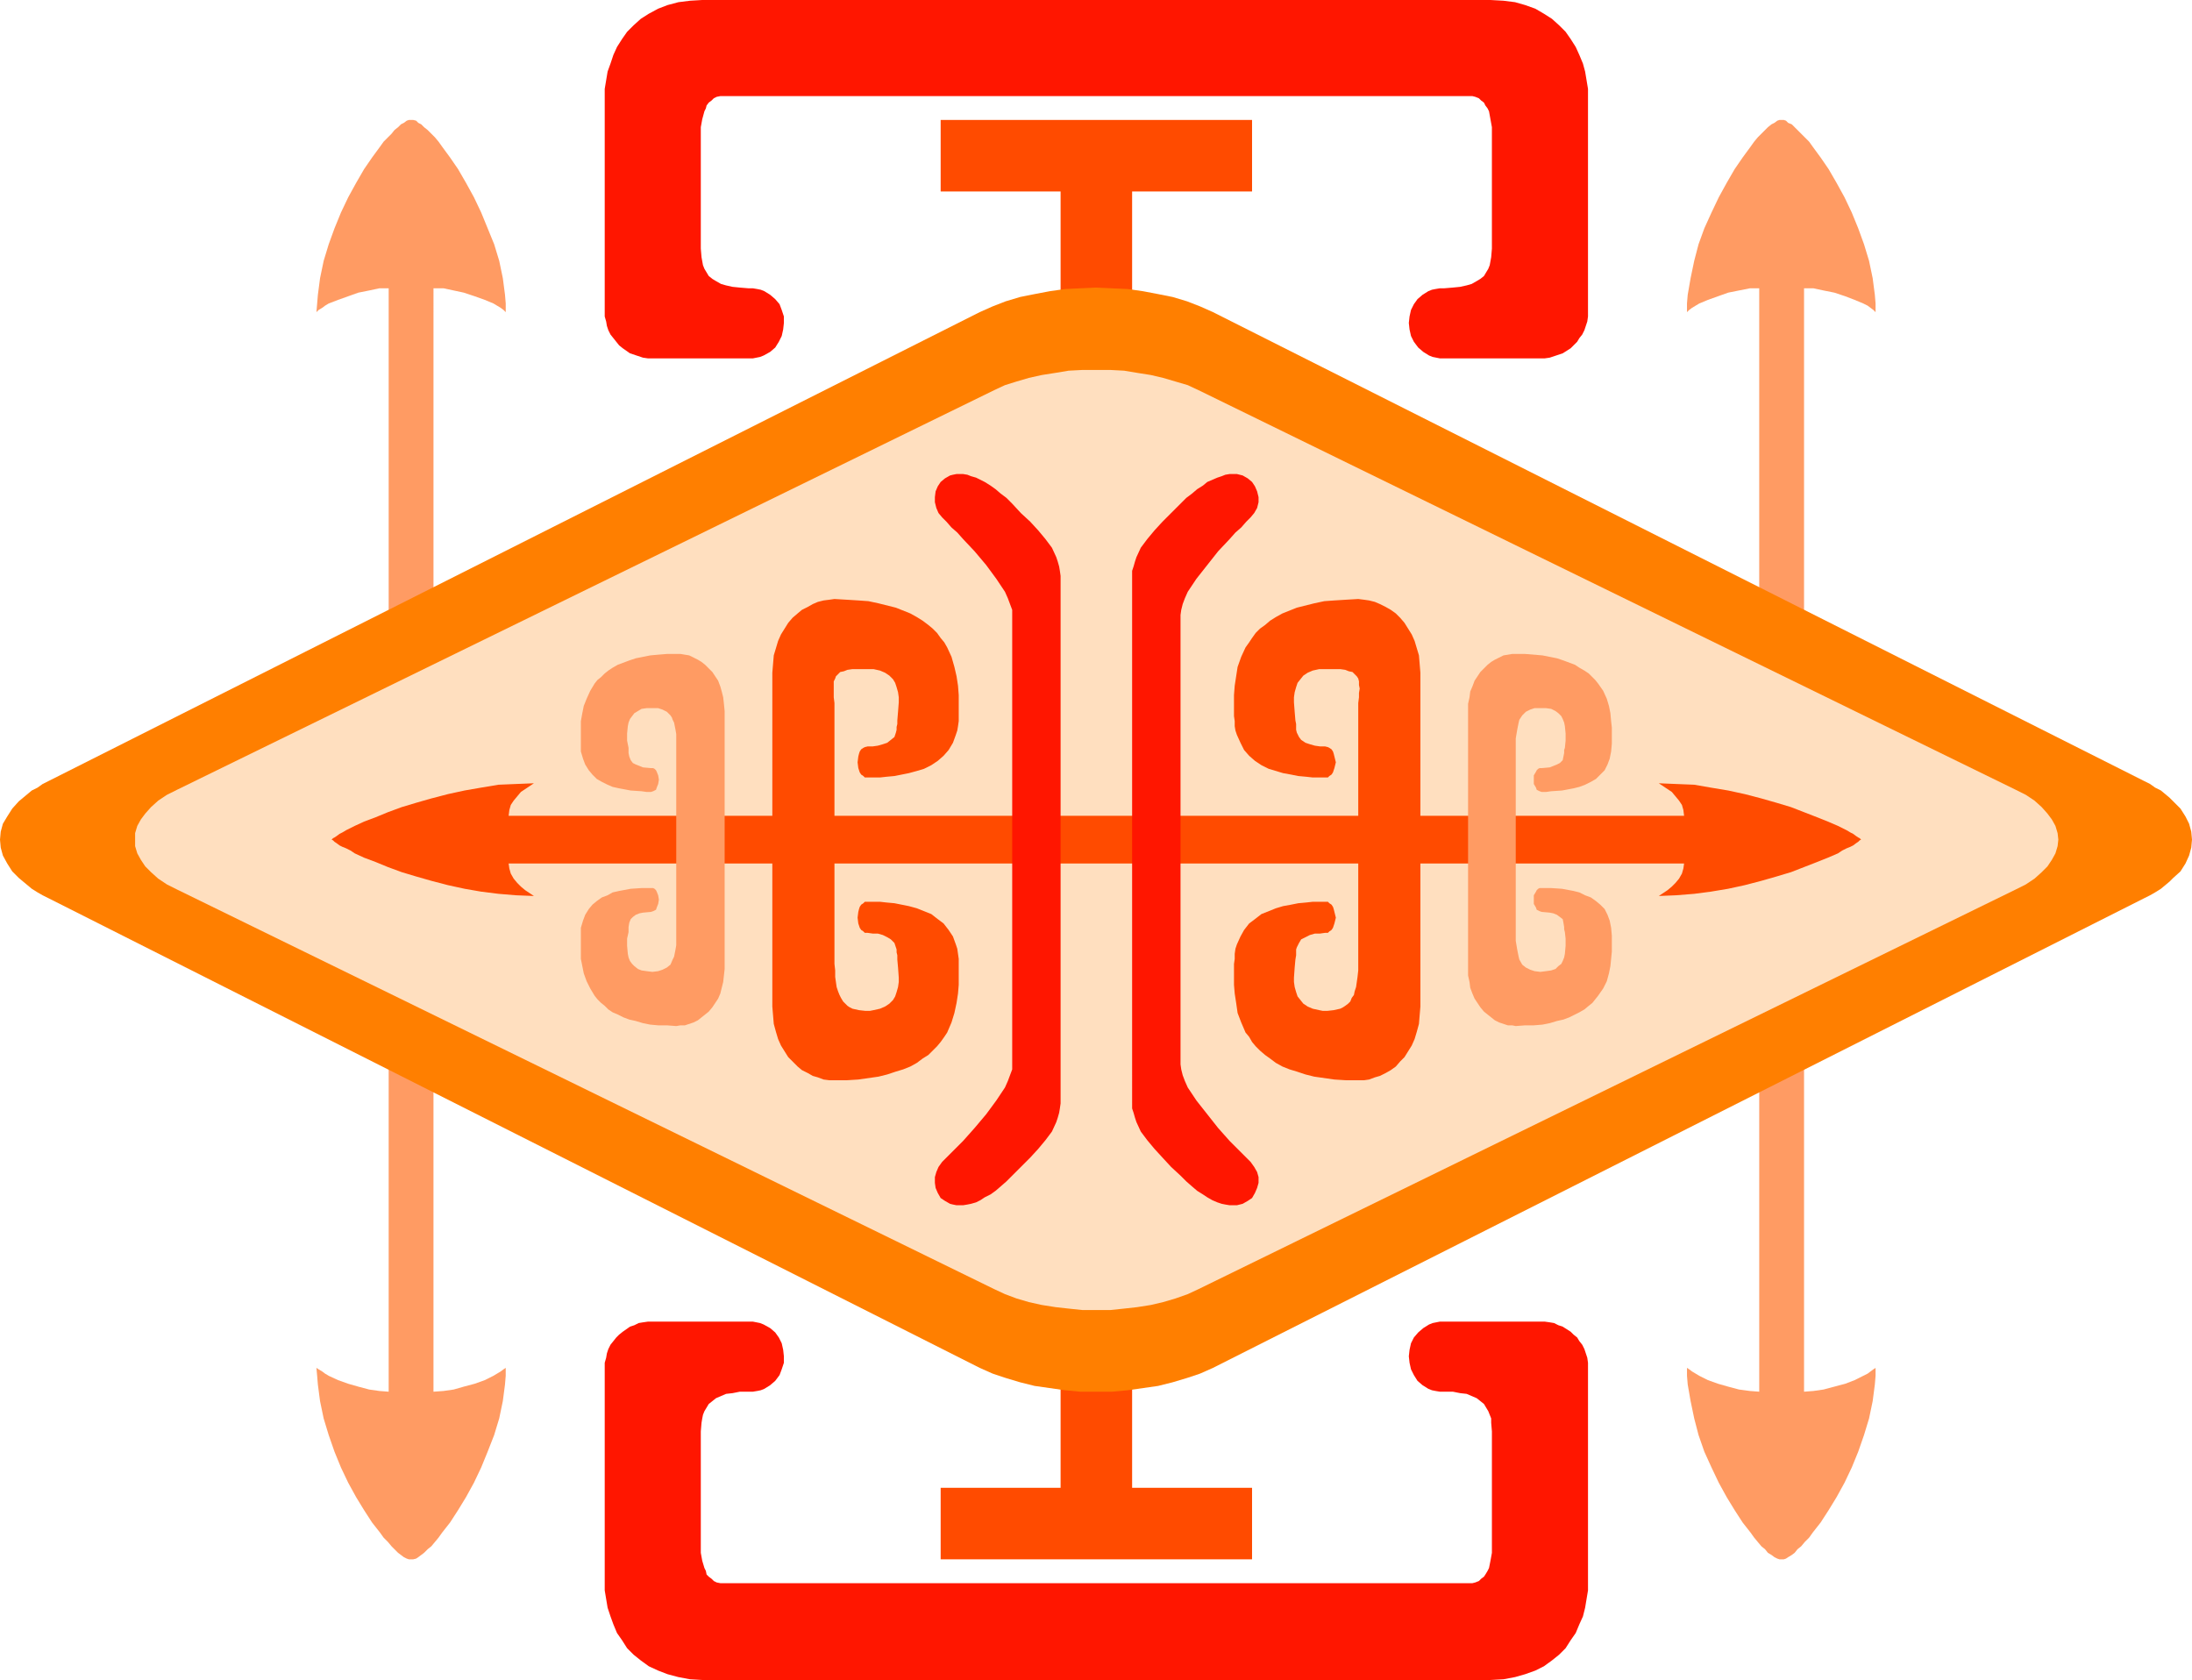 <?xml version="1.0" encoding="UTF-8" standalone="no"?>
<svg
   version="1.0"
   width="129.724mm"
   height="99.42mm"
   id="svg14"
   sodipodi:docname="Tribal Symbol 11.wmf"
   xmlns:inkscape="http://www.inkscape.org/namespaces/inkscape"
   xmlns:sodipodi="http://sodipodi.sourceforge.net/DTD/sodipodi-0.dtd"
   xmlns="http://www.w3.org/2000/svg"
   xmlns:svg="http://www.w3.org/2000/svg">
  <sodipodi:namedview
     id="namedview14"
     pagecolor="#ffffff"
     bordercolor="#000000"
     borderopacity="0.25"
     inkscape:showpageshadow="2"
     inkscape:pageopacity="0.0"
     inkscape:pagecheckerboard="0"
     inkscape:deskcolor="#d1d1d1"
     inkscape:document-units="mm" />
  <defs
     id="defs1">
    <pattern
       id="WMFhbasepattern"
       patternUnits="userSpaceOnUse"
       width="6"
       height="6"
       x="0"
       y="0" />
  </defs>
  <path
     style="fill:#ff9b63;fill-opacity:1;fill-rule:evenodd;stroke:none"
     d="m 393.496,64.486 h -2.101 l -2.424,0.485 -2.424,0.485 -2.262,0.808 -2.262,0.808 -1.939,0.808 -0.808,0.485 -0.808,0.485 -0.646,0.485 -0.485,0.485 v -1.939 l 0.162,-1.939 0.646,-3.717 0.808,-3.879 0.97,-3.717 1.293,-3.556 1.616,-3.556 1.616,-3.394 1.778,-3.232 1.778,-3.071 1.778,-2.586 1.778,-2.424 0.808,-1.131 0.808,-0.97 0.808,-0.808 0.808,-0.808 0.646,-0.646 0.808,-0.646 0.646,-0.323 0.646,-0.485 0.485,-0.162 h 0.485 0.485 l 0.485,0.162 0.485,0.485 0.808,0.323 0.646,0.646 0.646,0.646 0.808,0.808 0.808,0.808 0.97,0.97 0.808,1.131 1.778,2.424 1.778,2.586 1.778,3.071 1.778,3.232 1.616,3.394 1.454,3.556 1.293,3.556 1.131,3.717 0.808,3.879 0.485,3.717 0.162,1.939 v 1.939 l -0.485,-0.485 -0.646,-0.485 -0.646,-0.485 -0.97,-0.485 -1.939,-0.808 -2.101,-0.808 -2.424,-0.808 -2.424,-0.485 -2.262,-0.485 h -2.101 V 311.277 l 2.101,-0.162 2.262,-0.323 2.424,-0.646 2.424,-0.646 2.101,-0.808 1.939,-0.97 0.97,-0.485 0.646,-0.485 0.646,-0.485 0.485,-0.323 v 1.778 l -0.162,1.939 -0.485,3.717 -0.808,3.879 -1.131,3.717 -1.293,3.717 -1.454,3.556 -1.616,3.394 -1.778,3.232 -1.778,2.909 -1.778,2.748 -1.778,2.263 -0.808,1.131 -0.97,0.97 -0.808,0.97 -0.808,0.646 -0.646,0.808 -0.646,0.485 -0.808,0.485 -0.485,0.323 -0.485,0.162 h -0.485 -0.485 l -0.485,-0.162 -0.646,-0.323 -0.646,-0.485 -0.808,-0.485 -0.646,-0.808 -0.808,-0.646 -0.808,-0.97 -0.808,-0.97 -0.808,-1.131 -1.778,-2.263 -1.778,-2.748 -1.778,-2.909 -1.778,-3.232 -1.616,-3.394 -1.616,-3.556 -1.293,-3.717 -0.97,-3.717 -0.808,-3.879 -0.646,-3.717 -0.162,-1.939 v -1.778 l 0.485,0.323 0.646,0.485 0.808,0.485 0.808,0.485 1.939,0.97 2.262,0.808 2.262,0.646 2.424,0.646 2.424,0.323 2.101,0.162 z"
     id="path1" />
  <path
     style="fill:#ff9b63;fill-opacity:1;fill-rule:evenodd;stroke:none"
     d="m 96.96,64.486 h 2.262 l 2.262,0.485 2.262,0.485 2.424,0.808 2.262,0.808 1.939,0.808 0.808,0.485 0.808,0.485 0.646,0.485 0.485,0.485 v -1.939 l -0.162,-1.939 -0.485,-3.717 -0.808,-3.879 -1.131,-3.717 -1.454,-3.556 -1.454,-3.556 -1.616,-3.394 -1.778,-3.232 -1.778,-3.071 -1.778,-2.586 -1.778,-2.424 -0.808,-1.131 -0.808,-0.97 -0.808,-0.808 -0.808,-0.808 -0.808,-0.646 -0.646,-0.646 -0.646,-0.323 -0.485,-0.485 -0.646,-0.162 h -0.485 -0.485 l -0.485,0.162 -0.646,0.485 -0.646,0.323 -0.646,0.646 -0.808,0.646 -0.646,0.808 -0.808,0.808 -0.97,0.97 -0.808,1.131 -1.778,2.424 -1.778,2.586 -1.778,3.071 -1.778,3.232 -1.616,3.394 -1.454,3.556 -1.293,3.556 -1.131,3.717 -0.808,3.879 -0.485,3.717 -0.162,1.939 -0.162,1.939 0.485,-0.485 0.808,-0.485 0.646,-0.485 0.808,-0.485 2.101,-0.808 2.262,-0.808 2.262,-0.808 2.424,-0.485 2.262,-0.485 h 2.101 V 311.277 l -2.101,-0.162 -2.262,-0.323 -2.424,-0.646 -2.262,-0.646 -2.262,-0.808 -2.101,-0.97 -0.808,-0.485 -0.646,-0.485 -0.808,-0.485 -0.485,-0.323 0.162,1.778 0.162,1.939 0.485,3.717 0.808,3.879 1.131,3.717 1.293,3.717 1.454,3.556 1.616,3.394 1.778,3.232 1.778,2.909 1.778,2.748 1.778,2.263 0.808,1.131 0.97,0.97 0.808,0.97 0.646,0.646 0.808,0.808 0.646,0.485 0.646,0.485 0.646,0.323 0.485,0.162 h 0.485 0.485 l 0.646,-0.162 0.485,-0.323 0.646,-0.485 0.646,-0.485 0.808,-0.808 0.808,-0.646 0.808,-0.97 0.808,-0.97 0.808,-1.131 1.778,-2.263 1.778,-2.748 1.778,-2.909 1.778,-3.232 1.616,-3.394 1.454,-3.556 1.454,-3.717 1.131,-3.717 0.808,-3.879 0.485,-3.717 0.162,-1.939 v -1.778 l -0.485,0.323 -0.646,0.485 -0.808,0.485 -0.808,0.485 -1.939,0.97 -2.262,0.808 -2.424,0.646 -2.262,0.646 -2.262,0.323 -2.262,0.162 z"
     id="path2" />
  <path
     style="fill:#ff4b00;fill-opacity:1;fill-rule:evenodd;stroke:none"
     d="m 253.227,42.829 h 26.826 V 26.829 H 210.403 V 42.829 h 26.826 v 289.943 h -26.826 v 16 h 69.65 v -16 h -26.826 z"
     id="path3" />
  <path
     style="fill:#ff7f00;fill-opacity:1;fill-rule:evenodd;stroke:none"
     d="m 479.628,200.891 1.293,-0.646 1.131,-0.646 1.293,-0.808 0.97,-0.808 0.97,-0.808 0.808,-0.808 1.616,-1.455 1.131,-1.778 0.808,-1.778 0.485,-1.778 0.162,-1.778 -0.162,-1.778 -0.485,-1.778 -0.808,-1.616 -1.131,-1.778 -1.616,-1.616 -0.808,-0.808 -0.97,-0.808 -0.97,-0.808 -1.293,-0.646 -1.131,-0.808 -1.293,-0.646 -208.302,-104.89 -2.909,-1.293 -2.909,-1.131 -3.232,-0.97 -3.232,-0.646 -3.394,-0.646 -3.394,-0.485 -3.555,-0.162 -3.555,-0.162 -3.555,0.162 -3.394,0.162 -3.394,0.485 -3.394,0.646 -3.232,0.646 -3.232,0.97 -2.909,1.131 -2.909,1.293 -208.302,104.89 -1.293,0.646 -1.131,0.808 -1.293,0.646 -0.97,0.808 -0.97,0.808 -0.97,0.808 -1.454,1.616 -1.131,1.778 -0.97,1.616 -0.485,1.778 L 0,187.8 l 0.162,1.778 0.485,1.778 0.97,1.778 1.131,1.778 1.454,1.455 0.97,0.808 0.97,0.808 0.97,0.808 1.293,0.808 1.131,0.646 1.293,0.646 208.302,105.052 2.909,1.293 2.909,0.97 3.232,0.97 3.232,0.808 3.394,0.485 3.394,0.485 3.394,0.323 h 3.555 3.555 l 3.555,-0.323 3.394,-0.485 3.394,-0.485 3.232,-0.808 3.232,-0.97 2.909,-0.97 2.909,-1.293 z"
     id="path4" />
  <path
     style="fill:#ffdfbf;fill-opacity:1;fill-rule:evenodd;stroke:none"
     d="m 450.863,198.952 2.262,-1.131 1.939,-1.293 1.616,-1.455 1.293,-1.293 0.97,-1.455 0.808,-1.455 0.485,-1.616 0.162,-1.455 -0.162,-1.455 -0.485,-1.616 -0.808,-1.455 -0.97,-1.293 -1.293,-1.455 -1.616,-1.455 -1.939,-1.293 -2.262,-1.131 -182.769,-89.375 -2.424,-1.131 -2.747,-0.808 -2.747,-0.808 -2.747,-0.646 -3.07,-0.485 -2.909,-0.485 -3.07,-0.162 h -3.232 -3.07 l -3.07,0.162 -2.909,0.485 -3.07,0.485 -2.909,0.646 -2.747,0.808 -2.586,0.808 -2.424,1.131 -182.769,89.375 -2.262,1.131 -1.939,1.293 -1.616,1.455 -1.293,1.455 -0.97,1.293 -0.808,1.455 -0.485,1.616 v 1.455 1.455 l 0.485,1.616 0.808,1.455 0.97,1.455 1.293,1.293 1.616,1.455 1.939,1.293 2.262,1.131 182.769,89.375 2.424,1.131 2.586,0.97 2.747,0.808 2.909,0.646 3.07,0.485 2.909,0.323 3.07,0.323 h 3.07 3.232 l 3.07,-0.323 2.909,-0.323 3.07,-0.485 2.747,-0.646 2.747,-0.808 2.747,-0.97 2.424,-1.131 z"
     id="path5" />
  <path
     style="fill:#ff1600;fill-opacity:1;fill-rule:evenodd;stroke:none"
     d="m 162.085,21.495 h -0.97 l -0.808,0.162 -0.646,0.323 -0.485,0.485 -0.646,0.485 -0.485,0.646 -0.162,0.646 -0.323,0.646 -0.485,1.778 -0.323,1.778 v 3.717 21.495 1.939 l 0.162,1.939 0.323,1.778 0.323,0.808 0.485,0.808 0.485,0.808 0.808,0.646 0.808,0.485 1.131,0.646 1.131,0.323 1.454,0.323 1.616,0.162 1.939,0.162 h 0.97 l 0.97,0.162 0.808,0.162 0.808,0.323 1.293,0.808 1.131,0.97 0.97,1.131 0.485,1.293 0.485,1.455 v 1.455 l -0.162,1.455 -0.323,1.455 -0.646,1.293 -0.808,1.293 -1.131,0.97 -1.454,0.808 -0.808,0.323 -0.808,0.162 -0.808,0.162 h -0.97 -21.493 -0.97 l -1.131,-0.162 -0.97,-0.323 -0.97,-0.323 -0.97,-0.323 -1.616,-1.131 -0.808,-0.646 -0.646,-0.808 -0.646,-0.808 -0.646,-0.808 -0.485,-0.97 -0.323,-0.97 -0.162,-0.97 -0.323,-1.131 V 69.819 21.818 19.879 l 0.323,-1.939 0.323,-1.939 0.646,-1.778 0.646,-1.939 0.808,-1.778 1.131,-1.778 1.131,-1.616 1.454,-1.455 1.616,-1.455 1.778,-1.131 2.101,-1.131 2.101,-0.808 2.424,-0.646 2.586,-0.323 L 157.075,0 v 0 h 176.305 v 0 l 2.909,0.162 2.586,0.323 2.262,0.646 2.262,0.808 1.939,1.131 1.778,1.131 1.616,1.455 1.454,1.455 1.131,1.616 1.131,1.778 0.808,1.778 0.808,1.939 0.485,1.778 0.323,1.939 0.323,1.939 v 1.939 48.001 0.97 l -0.162,1.131 -0.323,0.97 -0.323,0.97 -0.485,0.97 -0.646,0.808 -0.485,0.808 -0.808,0.808 -0.646,0.646 -1.778,1.131 -0.97,0.323 -0.97,0.323 -0.97,0.323 -1.131,0.162 h -0.97 -21.493 -0.97 l -0.808,-0.162 -0.808,-0.162 -0.808,-0.323 -1.293,-0.808 -1.131,-0.97 -0.97,-1.293 -0.646,-1.293 -0.323,-1.455 -0.162,-1.455 0.162,-1.455 0.323,-1.455 0.646,-1.293 0.808,-1.131 1.131,-0.97 1.293,-0.808 0.808,-0.323 0.808,-0.162 0.97,-0.162 h 0.97 l 1.939,-0.162 1.616,-0.162 1.454,-0.323 1.131,-0.323 1.131,-0.646 0.808,-0.485 0.808,-0.646 0.485,-0.808 0.485,-0.808 0.323,-0.808 0.323,-1.778 0.162,-1.939 V 53.657 32.162 28.445 l -0.323,-1.778 -0.323,-1.778 -0.323,-0.646 -0.485,-0.646 -0.323,-0.646 -0.646,-0.485 -0.485,-0.485 -0.808,-0.323 -0.646,-0.162 h -0.97 z"
     id="path6" />
  <path
     style="fill:#ff1600;fill-opacity:1;fill-rule:evenodd;stroke:none"
     d="m 162.085,354.106 h -0.97 l -0.808,-0.162 -0.646,-0.323 -0.485,-0.485 -0.646,-0.485 -0.485,-0.485 -0.162,-0.808 -0.323,-0.646 -0.485,-1.616 -0.323,-1.778 v -3.879 -21.495 -1.778 l 0.162,-1.939 0.162,-0.97 0.162,-0.808 0.323,-0.808 0.485,-0.808 0.485,-0.808 0.808,-0.646 0.808,-0.646 1.131,-0.485 1.131,-0.485 1.454,-0.162 1.616,-0.323 h 1.939 0.97 l 0.97,-0.162 0.808,-0.162 0.808,-0.323 1.293,-0.808 1.131,-0.97 0.97,-1.293 0.485,-1.293 0.485,-1.455 v -1.455 l -0.162,-1.455 -0.323,-1.455 -0.646,-1.293 -0.808,-1.131 -1.131,-0.97 -1.454,-0.808 -0.808,-0.323 -0.808,-0.162 -0.808,-0.162 h -0.97 -21.493 -0.97 l -1.131,0.162 -0.97,0.162 -0.97,0.485 -0.97,0.323 -1.616,1.131 -0.808,0.646 -0.646,0.646 -0.646,0.808 -0.646,0.808 -0.485,0.97 -0.323,0.97 -0.162,0.97 -0.323,1.131 v 1.131 48.001 1.778 l 0.323,1.939 0.323,1.939 0.646,1.939 0.646,1.778 0.808,1.939 1.131,1.616 1.131,1.778 1.454,1.455 1.616,1.293 1.778,1.293 2.101,0.97 2.101,0.808 2.424,0.646 2.586,0.485 2.747,0.162 h 176.305 l 2.909,-0.162 2.586,-0.485 2.262,-0.646 2.262,-0.808 1.939,-0.97 1.778,-1.293 1.616,-1.293 1.454,-1.455 1.131,-1.778 1.131,-1.616 0.808,-1.939 0.808,-1.778 0.485,-1.939 0.323,-1.939 0.323,-1.939 v -1.778 -48.001 -1.131 l -0.162,-1.131 -0.323,-0.97 -0.323,-0.97 -0.485,-0.97 -0.646,-0.808 -0.485,-0.808 -0.808,-0.646 -0.646,-0.646 -1.778,-1.131 -0.97,-0.323 -0.97,-0.485 -0.97,-0.162 -1.131,-0.162 h -0.97 -21.493 -0.97 l -0.808,0.162 -0.808,0.162 -0.808,0.323 -1.293,0.808 -1.131,0.97 -0.97,1.131 -0.646,1.293 -0.323,1.455 -0.162,1.455 0.162,1.455 0.323,1.455 0.646,1.293 0.808,1.293 1.131,0.97 1.293,0.808 0.808,0.323 0.808,0.162 0.97,0.162 h 0.97 1.939 l 1.616,0.323 1.454,0.162 1.131,0.485 1.131,0.485 0.808,0.646 0.808,0.646 0.485,0.808 0.485,0.808 0.323,0.808 0.323,0.808 v 0.97 l 0.162,1.939 v 1.778 21.495 3.879 l -0.323,1.778 -0.323,1.616 -0.323,0.646 -0.485,0.808 -0.323,0.485 -0.646,0.485 -0.485,0.485 -0.808,0.323 -0.646,0.162 h -0.97 z"
     id="path7" />
  <path
     style="fill:#ff4b00;fill-opacity:1;fill-rule:evenodd;stroke:none"
     d="m 113.766,193.134 0.162,1.131 0.323,1.131 0.646,1.131 0.808,0.97 0.808,0.808 0.97,0.808 0.97,0.646 0.97,0.646 -4.04,-0.162 -3.878,-0.323 -3.878,-0.485 -3.717,-0.646 -3.717,-0.808 -3.717,-0.97 -3.394,-0.97 -3.232,-0.97 -3.07,-1.131 -2.747,-1.131 -2.586,-0.97 -2.101,-0.97 -0.97,-0.646 -0.97,-0.485 -0.808,-0.323 -0.646,-0.323 -0.646,-0.485 -0.485,-0.323 -0.323,-0.323 -0.323,-0.162 0.323,-0.323 0.323,-0.162 0.485,-0.323 0.646,-0.485 0.646,-0.323 0.808,-0.485 0.97,-0.485 0.97,-0.485 2.101,-0.97 2.586,-0.97 2.747,-1.131 3.07,-1.131 3.232,-0.97 3.394,-0.97 3.717,-0.97 3.717,-0.808 3.717,-0.646 3.878,-0.646 3.878,-0.162 4.04,-0.162 -0.97,0.646 -0.97,0.646 -0.97,0.646 -0.808,0.97 -0.808,0.97 -0.646,0.97 -0.323,1.131 -0.162,1.293 h 262.923 l -0.162,-1.293 -0.323,-1.131 -0.646,-0.97 -0.808,-0.97 -0.808,-0.97 -0.97,-0.646 -0.97,-0.646 -0.97,-0.646 3.878,0.162 4.04,0.162 3.717,0.646 3.878,0.646 3.717,0.808 3.717,0.97 3.394,0.97 3.232,0.97 2.909,1.131 2.909,1.131 2.424,0.97 2.262,0.97 0.97,0.485 0.97,0.485 0.808,0.485 0.646,0.323 0.646,0.485 0.485,0.323 0.323,0.162 0.323,0.323 -0.323,0.162 -0.323,0.323 -0.485,0.323 -0.646,0.485 -0.646,0.323 -0.808,0.323 -0.97,0.485 -0.97,0.646 -2.262,0.97 -2.424,0.97 -2.909,1.131 -2.909,1.131 -3.232,0.97 -3.394,0.97 -3.717,0.97 -3.717,0.808 -3.878,0.646 -3.717,0.485 -4.04,0.323 -3.878,0.162 0.97,-0.646 0.97,-0.646 0.97,-0.808 0.808,-0.808 0.808,-0.97 0.646,-1.131 0.323,-1.131 0.162,-1.131 z"
     id="path8" />
  <path
     style="fill:#ff4b00;fill-opacity:1;fill-rule:evenodd;stroke:none"
     d="m 172.75,225.134 0.162,1.939 0.162,1.939 0.485,1.778 0.485,1.616 0.646,1.455 0.808,1.293 0.808,1.293 0.97,0.97 1.131,1.131 0.97,0.808 1.293,0.646 1.131,0.646 1.131,0.323 1.293,0.485 1.293,0.162 h 1.131 2.747 l 2.586,-0.162 2.262,-0.323 2.262,-0.323 1.939,-0.485 1.939,-0.646 1.616,-0.485 1.616,-0.646 1.454,-0.808 1.293,-0.97 1.293,-0.808 0.97,-0.97 0.97,-0.97 0.808,-0.97 0.808,-1.131 0.646,-0.97 0.97,-2.263 0.646,-2.101 0.485,-2.263 0.323,-2.101 0.162,-1.939 v -1.778 -1.616 -1.293 -1.131 l -0.162,-1.131 -0.162,-1.131 -0.323,-0.97 -0.646,-1.778 -0.97,-1.455 -1.131,-1.455 -1.293,-0.97 -1.454,-1.131 -1.616,-0.646 -1.616,-0.646 -1.778,-0.485 -1.616,-0.323 -1.616,-0.323 -1.778,-0.162 -1.454,-0.162 h -1.454 -1.293 -0.646 l -0.323,0.323 -0.485,0.323 -0.323,0.485 -0.162,0.485 -0.162,0.646 -0.162,1.293 0.162,1.293 0.162,0.485 0.162,0.485 0.323,0.485 0.485,0.323 0.323,0.323 h 0.646 l 1.131,0.162 h 1.131 l 1.131,0.323 0.97,0.485 0.808,0.485 0.808,0.808 0.323,0.97 0.162,0.485 v 0.646 l 0.162,0.646 v 0.97 l 0.162,1.778 0.162,2.263 v 0.97 l -0.162,1.131 -0.323,1.131 -0.323,0.97 -0.485,0.808 -0.808,0.808 -0.97,0.646 -1.131,0.485 -1.454,0.323 -0.808,0.162 h -0.97 l -1.454,-0.162 -1.454,-0.323 -0.646,-0.323 -0.485,-0.323 -0.97,-0.97 -0.485,-0.808 -0.323,-0.646 -0.323,-0.808 -0.323,-0.97 -0.162,-1.131 -0.162,-1.131 v -1.455 l -0.162,-1.455 v -55.435 -1.616 -1.293 l -0.162,-1.293 v -0.97 -0.97 -0.808 -0.808 l 0.323,-0.646 0.162,-0.485 0.485,-0.485 0.485,-0.485 0.808,-0.162 0.808,-0.323 1.131,-0.162 h 1.293 1.616 0.97 0.808 l 1.454,0.323 1.131,0.485 0.97,0.646 0.808,0.808 0.485,0.808 0.323,0.97 0.323,1.131 0.162,1.131 v 1.131 l -0.162,2.101 -0.162,1.939 v 0.808 l -0.162,0.646 v 0.646 l -0.162,0.646 -0.323,0.97 -0.808,0.646 -0.808,0.646 -0.97,0.323 -1.131,0.323 -1.131,0.162 h -1.131 l -0.646,0.162 -0.323,0.162 -0.485,0.323 -0.323,0.485 -0.162,0.485 -0.162,0.646 -0.162,1.293 0.162,1.293 0.162,0.485 0.162,0.485 0.323,0.485 0.485,0.323 0.323,0.323 h 0.646 1.293 1.454 l 1.454,-0.162 1.778,-0.162 1.616,-0.323 1.616,-0.323 1.778,-0.485 1.616,-0.485 1.616,-0.808 1.454,-0.97 1.293,-1.131 1.131,-1.293 0.97,-1.616 0.646,-1.778 0.323,-0.97 0.162,-0.97 0.162,-1.131 v -1.131 -1.293 -1.616 -1.778 l -0.162,-2.101 -0.323,-2.101 -0.485,-2.101 -0.646,-2.263 -0.97,-2.101 -0.646,-1.131 -0.808,-0.97 -0.808,-1.131 -0.97,-0.97 -0.97,-0.808 -1.293,-0.97 -1.293,-0.808 -1.454,-0.808 -1.616,-0.646 -1.616,-0.646 -1.939,-0.485 -1.939,-0.485 -2.262,-0.485 -2.262,-0.162 -2.586,-0.162 -2.747,-0.162 -1.131,0.162 -1.293,0.162 -1.293,0.323 -1.131,0.485 -1.131,0.646 -1.293,0.646 -0.97,0.808 -1.131,0.97 -0.97,1.131 -0.808,1.293 -0.808,1.293 -0.646,1.455 -0.485,1.616 -0.485,1.616 -0.162,1.939 -0.162,1.939 z"
     id="path9" />
  <path
     style="fill:#ff4b00;fill-opacity:1;fill-rule:evenodd;stroke:none"
     d="m 317.705,225.134 -0.162,1.939 -0.162,1.939 -0.485,1.778 -0.485,1.616 -0.646,1.455 -0.808,1.293 -0.808,1.293 -0.97,0.97 -0.97,1.131 -1.131,0.808 -1.131,0.646 -1.293,0.646 -1.131,0.323 -1.293,0.485 -1.131,0.162 h -1.293 -2.747 l -2.586,-0.162 -2.262,-0.323 -2.262,-0.323 -1.939,-0.485 -1.939,-0.646 -1.616,-0.485 -1.616,-0.646 -1.454,-0.808 -1.293,-0.97 -1.131,-0.808 -1.131,-0.97 -0.97,-0.97 -0.808,-0.97 -0.646,-1.131 -0.808,-0.97 -0.97,-2.263 -0.808,-2.101 -0.323,-2.263 -0.323,-2.101 -0.162,-1.939 v -1.778 -1.616 -1.293 l 0.162,-1.131 v -1.131 l 0.162,-1.131 0.323,-0.97 0.808,-1.778 0.808,-1.455 1.131,-1.455 1.293,-0.97 1.454,-1.131 1.616,-0.646 1.616,-0.646 1.616,-0.485 1.778,-0.323 1.616,-0.323 1.778,-0.162 1.454,-0.162 h 1.454 1.293 0.646 l 0.323,0.323 0.485,0.323 0.323,0.485 0.162,0.485 0.162,0.646 0.323,1.293 -0.323,1.293 -0.162,0.485 -0.162,0.485 -0.323,0.485 -0.485,0.323 -0.323,0.323 h -0.646 l -1.131,0.162 h -1.131 l -1.131,0.323 -0.97,0.485 -0.97,0.485 -0.485,0.808 -0.485,0.97 -0.162,0.485 v 0.646 0.646 l -0.162,0.97 -0.162,1.778 -0.162,2.263 v 0.97 l 0.162,1.131 0.323,1.131 0.323,0.97 0.646,0.808 0.646,0.808 0.97,0.646 1.131,0.485 1.454,0.323 0.808,0.162 h 0.97 l 1.454,-0.162 1.454,-0.323 0.646,-0.323 0.485,-0.323 0.646,-0.485 0.485,-0.485 0.323,-0.808 0.485,-0.646 0.162,-0.808 0.323,-0.97 0.162,-1.131 0.162,-1.131 0.162,-1.455 v -1.455 -55.435 -1.616 -1.293 l 0.162,-1.293 v -0.97 l 0.162,-0.97 -0.162,-0.808 v -0.808 l -0.162,-0.646 -0.323,-0.485 -0.485,-0.485 -0.485,-0.485 -0.808,-0.162 -0.808,-0.323 -1.131,-0.162 h -1.293 -1.616 -0.97 -0.808 l -1.454,0.323 -1.131,0.485 -0.97,0.646 -0.646,0.808 -0.646,0.808 -0.323,0.97 -0.323,1.131 -0.162,1.131 v 1.131 l 0.162,2.101 0.162,1.939 0.162,0.808 v 0.646 0.646 l 0.162,0.646 0.485,0.97 0.485,0.646 0.97,0.646 0.97,0.323 1.131,0.323 1.131,0.162 h 1.131 l 0.646,0.162 0.323,0.162 0.485,0.323 0.323,0.485 0.162,0.485 0.162,0.646 0.323,1.293 -0.323,1.293 -0.162,0.485 -0.162,0.485 -0.323,0.485 -0.485,0.323 -0.323,0.323 h -0.646 -1.293 -1.454 l -1.454,-0.162 -1.778,-0.162 -1.616,-0.323 -1.778,-0.323 -1.616,-0.485 -1.616,-0.485 -1.616,-0.808 -1.454,-0.97 -1.293,-1.131 -1.131,-1.293 -0.808,-1.616 -0.808,-1.778 -0.323,-0.97 -0.162,-0.97 v -1.131 l -0.162,-1.131 v -1.293 -1.616 -1.778 l 0.162,-2.101 0.323,-2.101 0.323,-2.101 0.808,-2.263 0.97,-2.101 0.808,-1.131 0.646,-0.97 0.808,-1.131 0.97,-0.97 1.131,-0.808 1.131,-0.97 1.293,-0.808 1.454,-0.808 1.616,-0.646 1.616,-0.646 1.939,-0.485 1.939,-0.485 2.262,-0.485 2.262,-0.162 2.586,-0.162 2.747,-0.162 1.293,0.162 1.131,0.162 1.293,0.323 1.131,0.485 1.293,0.646 1.131,0.646 1.131,0.808 0.97,0.97 0.97,1.131 0.808,1.293 0.808,1.293 0.646,1.455 0.485,1.616 0.485,1.616 0.162,1.939 0.162,1.939 z"
     id="path10" />
  <path
     style="fill:#ff9b63;fill-opacity:1;fill-rule:evenodd;stroke:none"
     d="m 162.085,216.73 -0.162,1.455 -0.162,1.455 -0.323,1.293 -0.323,1.293 -0.485,1.131 -0.646,0.97 -0.646,0.97 -0.808,0.97 -0.808,0.646 -0.808,0.646 -0.808,0.646 -0.97,0.485 -0.97,0.323 -0.97,0.323 h -0.97 l -0.97,0.162 -2.101,-0.162 h -1.939 l -1.778,-0.162 -1.616,-0.323 -1.616,-0.485 -1.454,-0.323 -1.293,-0.485 -1.293,-0.646 -1.131,-0.485 -0.97,-0.646 -0.808,-0.808 -0.808,-0.646 -0.808,-0.808 -0.646,-0.808 -0.97,-1.616 -0.808,-1.616 -0.646,-1.778 -0.323,-1.616 -0.323,-1.616 v -1.616 -3.556 -1.778 l 0.485,-1.616 0.485,-1.293 0.808,-1.293 0.808,-0.97 0.97,-0.808 1.131,-0.808 1.293,-0.485 1.131,-0.646 1.454,-0.323 2.586,-0.485 2.424,-0.162 h 1.131 0.97 0.485 l 0.323,0.162 0.323,0.323 0.162,0.323 0.323,0.808 0.162,0.97 -0.162,0.97 -0.323,0.808 -0.162,0.485 -0.323,0.162 -0.323,0.162 -0.485,0.162 -1.778,0.162 -0.808,0.162 -0.808,0.323 -0.646,0.485 -0.485,0.485 -0.323,0.808 -0.162,0.97 v 0.485 0.646 l -0.323,1.455 v 1.616 l 0.162,1.778 0.162,0.808 0.323,0.808 0.485,0.646 0.485,0.485 0.808,0.646 0.808,0.323 1.131,0.162 1.293,0.162 1.293,-0.162 0.97,-0.323 0.97,-0.485 0.808,-0.646 0.485,-1.131 0.323,-0.646 0.162,-0.808 0.162,-0.808 0.162,-0.97 v -0.97 -1.131 -42.99 -1.131 -0.97 l -0.162,-0.97 -0.162,-0.808 -0.162,-0.808 -0.323,-0.646 -0.162,-0.485 -0.323,-0.485 -0.808,-0.808 -0.97,-0.485 -0.97,-0.323 h -1.293 -1.293 l -1.131,0.162 -0.808,0.485 -0.808,0.485 -0.485,0.646 -0.485,0.646 -0.323,0.808 -0.162,0.808 -0.162,1.616 v 1.616 l 0.323,1.616 v 0.485 0.646 l 0.162,0.808 0.323,0.808 0.485,0.646 0.646,0.323 0.808,0.323 0.808,0.323 1.778,0.162 h 0.485 l 0.323,0.162 0.323,0.323 0.162,0.323 0.323,0.808 0.162,0.97 -0.162,0.97 -0.323,0.808 -0.162,0.485 -0.323,0.162 -0.323,0.162 -0.485,0.162 h -0.97 l -1.131,-0.162 -2.424,-0.162 -2.586,-0.485 -1.454,-0.323 -1.131,-0.485 -1.293,-0.646 -1.131,-0.646 -0.97,-0.97 -0.808,-0.97 -0.808,-1.293 -0.485,-1.293 -0.485,-1.616 v -1.778 -3.556 -1.455 l 0.323,-1.778 0.323,-1.616 0.646,-1.616 0.808,-1.778 0.97,-1.616 0.646,-0.808 0.808,-0.646 0.808,-0.808 0.808,-0.646 0.97,-0.646 1.131,-0.646 1.293,-0.485 1.293,-0.485 1.454,-0.485 1.616,-0.323 1.616,-0.323 1.778,-0.162 1.939,-0.162 h 2.101 0.97 l 0.97,0.162 0.97,0.162 0.97,0.485 0.97,0.485 0.808,0.485 0.808,0.646 0.808,0.808 0.808,0.808 0.646,0.97 0.646,0.97 0.485,1.293 0.323,1.131 0.323,1.293 0.162,1.455 0.162,1.616 z"
     id="path11" />
  <path
     style="fill:#ff9b63;fill-opacity:1;fill-rule:evenodd;stroke:none"
     d="m 328.371,216.73 v 1.455 l 0.323,1.455 0.162,1.293 0.485,1.293 0.485,1.131 0.646,0.97 0.646,0.97 0.808,0.97 0.808,0.646 0.808,0.646 0.808,0.646 0.97,0.485 0.97,0.323 0.97,0.323 h 0.97 l 0.808,0.162 2.101,-0.162 h 1.939 l 1.939,-0.162 1.616,-0.323 1.616,-0.485 1.454,-0.323 1.293,-0.485 1.293,-0.646 0.97,-0.485 1.131,-0.646 0.97,-0.808 0.808,-0.646 0.646,-0.808 0.646,-0.808 1.131,-1.616 0.808,-1.616 0.485,-1.778 0.323,-1.616 0.162,-1.616 0.162,-1.616 v -3.556 l -0.162,-1.778 -0.323,-1.616 -0.485,-1.293 -0.646,-1.293 -0.97,-0.97 -0.97,-0.808 -1.131,-0.808 -1.293,-0.485 -1.293,-0.646 -1.293,-0.323 -2.586,-0.485 -2.424,-0.162 h -1.131 -0.97 -0.485 l -0.323,0.162 -0.323,0.323 -0.162,0.323 -0.485,0.808 v 0.97 0.97 l 0.485,0.808 0.162,0.485 0.323,0.162 0.323,0.162 0.485,0.162 1.778,0.162 0.808,0.162 0.808,0.323 0.646,0.485 0.646,0.485 0.162,0.808 0.162,0.97 v 0.485 l 0.162,0.646 0.162,1.455 v 1.616 l -0.162,1.778 -0.162,0.808 -0.323,0.808 -0.323,0.646 -0.646,0.485 -0.646,0.646 -0.97,0.323 -1.131,0.162 -1.293,0.162 -1.293,-0.162 -0.97,-0.323 -0.97,-0.485 -0.808,-0.646 -0.646,-1.131 -0.162,-0.646 -0.162,-0.808 -0.162,-0.808 -0.162,-0.97 -0.162,-0.97 v -1.131 -42.99 -1.131 l 0.162,-0.97 0.162,-0.97 0.162,-0.808 0.162,-0.808 0.162,-0.646 0.323,-0.485 0.323,-0.485 0.808,-0.808 0.97,-0.485 0.97,-0.323 h 1.293 1.293 l 1.131,0.162 0.97,0.485 0.646,0.485 0.646,0.646 0.323,0.646 0.323,0.808 0.162,0.808 0.162,1.616 v 1.616 l -0.162,1.616 -0.162,0.485 v 0.646 l -0.162,0.808 -0.162,0.808 -0.646,0.646 -0.646,0.323 -0.808,0.323 -0.808,0.323 -1.778,0.162 h -0.485 l -0.323,0.162 -0.323,0.323 -0.162,0.323 -0.485,0.808 v 0.97 0.97 l 0.485,0.808 0.162,0.485 0.323,0.162 0.323,0.162 0.485,0.162 h 0.97 l 1.131,-0.162 2.424,-0.162 2.586,-0.485 1.293,-0.323 1.293,-0.485 1.293,-0.646 1.131,-0.646 0.97,-0.97 0.97,-0.97 0.646,-1.293 0.485,-1.293 0.323,-1.616 0.162,-1.778 v -3.556 l -0.162,-1.455 -0.162,-1.778 -0.323,-1.616 -0.485,-1.616 -0.808,-1.778 -1.131,-1.616 -0.646,-0.808 -0.646,-0.646 -0.808,-0.808 -0.97,-0.646 -1.131,-0.646 -0.97,-0.646 -1.293,-0.485 -1.293,-0.485 -1.454,-0.485 -1.616,-0.323 -1.616,-0.323 -1.939,-0.162 -1.939,-0.162 h -2.101 -0.808 l -0.97,0.162 -0.97,0.162 -0.97,0.485 -0.97,0.485 -0.808,0.485 -0.808,0.646 -0.808,0.808 -0.808,0.808 -0.646,0.97 -0.646,0.97 -0.485,1.293 -0.485,1.131 -0.162,1.293 -0.323,1.455 v 1.616 z"
     id="path12" />
  <path
     style="fill:#ff1600;fill-opacity:1;fill-rule:evenodd;stroke:none"
     d="m 237.229,128.81 -0.162,-1.131 -0.162,-0.97 -0.323,-1.131 -0.323,-0.97 -0.97,-2.101 -1.454,-1.939 -1.616,-1.939 -1.778,-1.939 -2.101,-1.939 -1.939,-2.101 -1.293,-1.293 -1.293,-0.97 -1.131,-0.97 -1.131,-0.808 -1.293,-0.808 -0.97,-0.485 -0.97,-0.485 -1.131,-0.323 -0.808,-0.323 -0.97,-0.162 h -0.808 -0.646 l -0.808,0.162 -0.646,0.162 -1.131,0.646 -0.97,0.808 -0.646,0.97 -0.485,1.131 -0.162,1.293 v 1.131 l 0.323,1.293 0.485,1.131 0.808,0.97 0.97,0.97 1.131,1.293 1.293,1.131 1.293,1.455 2.586,2.748 2.586,3.071 2.262,3.071 0.97,1.455 0.97,1.455 0.646,1.455 0.485,1.293 0.485,1.293 v 1.131 100.527 1.131 l -0.485,1.293 -0.485,1.293 -0.646,1.455 -0.97,1.455 -0.97,1.455 -2.262,3.071 -2.586,3.071 -2.586,2.909 -1.293,1.293 -1.293,1.293 -1.131,1.131 -0.97,0.97 -0.808,1.131 -0.485,1.131 -0.323,1.131 v 1.293 l 0.162,1.131 0.485,1.131 0.646,1.131 0.97,0.646 1.131,0.646 0.646,0.162 0.808,0.162 h 1.454 l 0.97,-0.162 0.808,-0.162 1.131,-0.323 0.97,-0.485 0.97,-0.646 1.293,-0.646 1.131,-0.808 1.131,-0.97 1.293,-1.131 1.293,-1.293 1.939,-1.939 2.101,-2.101 1.778,-1.939 1.616,-1.939 1.454,-1.939 0.97,-2.101 0.323,-0.97 0.323,-1.131 0.162,-0.97 0.162,-1.131 z"
     id="path13" />
  <path
     style="fill:#ff1600;fill-opacity:1;fill-rule:evenodd;stroke:none"
     d="m 253.227,128.81 v -1.131 l 0.323,-0.97 0.323,-1.131 0.323,-0.97 0.97,-2.101 1.454,-1.939 1.616,-1.939 1.778,-1.939 1.939,-1.939 2.101,-2.101 1.293,-1.293 1.293,-0.97 1.131,-0.97 1.293,-0.808 0.97,-0.808 1.131,-0.485 1.131,-0.485 0.97,-0.323 0.808,-0.323 0.97,-0.162 h 0.808 0.808 l 0.646,0.162 0.646,0.162 1.131,0.646 0.97,0.808 0.646,0.97 0.485,1.131 0.323,1.293 v 1.131 l -0.323,1.293 -0.646,1.131 -0.808,0.97 -0.97,0.97 -1.131,1.293 -1.293,1.131 -1.293,1.455 -2.586,2.748 -2.424,3.071 -2.424,3.071 -0.97,1.455 -0.97,1.455 -0.646,1.455 -0.485,1.293 -0.323,1.293 -0.162,1.131 v 100.527 l 0.162,1.131 0.323,1.293 0.485,1.293 0.646,1.455 0.97,1.455 0.97,1.455 2.424,3.071 2.424,3.071 2.586,2.909 1.293,1.293 1.293,1.293 1.131,1.131 0.97,0.97 0.808,1.131 0.646,1.131 0.323,1.131 v 1.293 l -0.323,1.131 -0.485,1.131 -0.646,1.131 -0.97,0.646 -1.131,0.646 -0.646,0.162 -0.646,0.162 h -1.616 l -0.97,-0.162 -0.808,-0.162 -0.97,-0.323 -1.131,-0.485 -1.131,-0.646 -0.97,-0.646 -1.293,-0.808 -1.131,-0.97 -1.293,-1.131 -1.293,-1.293 -2.101,-1.939 -1.939,-2.101 -1.778,-1.939 -1.616,-1.939 -1.454,-1.939 -0.97,-2.101 -0.323,-0.97 -0.323,-1.131 -0.323,-0.97 v -1.131 z"
     id="path14" />
</svg>
